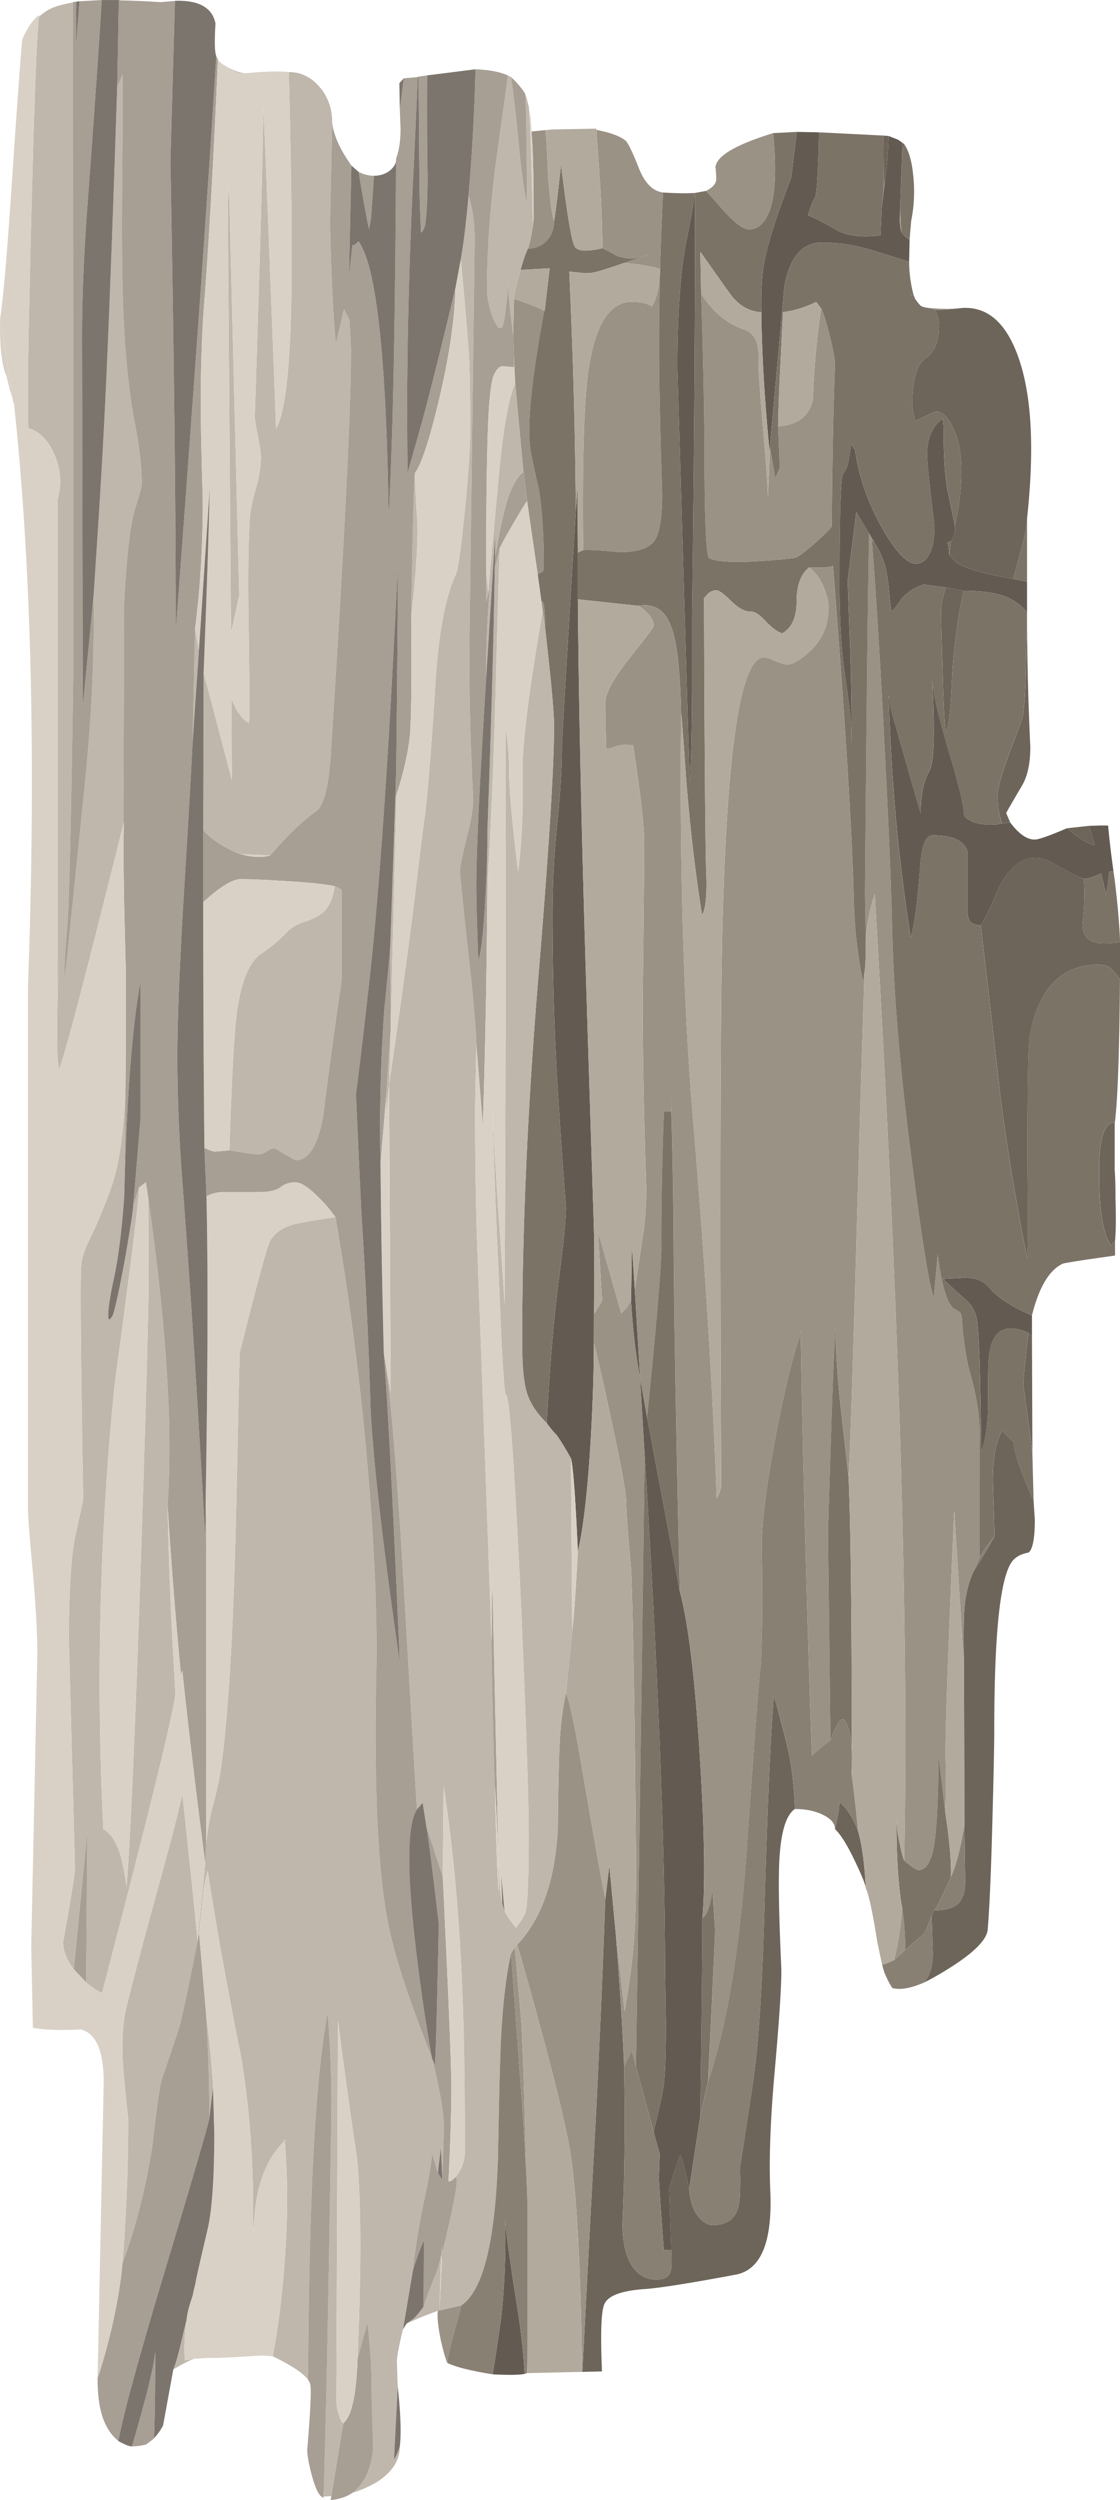 <svg xmlns="http://www.w3.org/2000/svg" viewBox="0 0 136.76 305.15"><g fill-rule="evenodd"><path d="M110.161 17.4l.249.195-.249 1.152V17.4zm-2.251 5.449l-.049-6.304.65.054c-.063 1.865-.201 3.516-.401 4.946l-.2 1.304zm3.853 13.647l-.05-.049-.55-.448.4.048.2.45zm4.35 29.551c.332-.332.498-.932.498-1.802 1.07-5.165 1.05-9.033-.048-11.596-.664-1.602-1.402-2.403-2.203-2.403-.195 0-1.064.386-2.597 1.153-.234-.835-.352-1.519-.352-2.052 0-3.03.552-4.916 1.65-5.648 1.065-.767 1.602-2.052 1.602-3.853 0-.766-.165-1.45-.503-2.051.566.069 1.65 0 3.253-.2 3.1-.229 5.4 1.734 6.898 5.904 1.665 4.598 2.032 11.201 1.099 19.8v.151c-.034.664-.215 1.645-.546 2.949-.738 2.763-1.119 4.185-1.153 4.248-3.335-.567-5.601-1.2-6.797-1.9-.6-.6-.938-.932-1.001-1l.2-1.7zm7.25 34.35l-1 .098c-.365-.966-.552-2.065-.552-3.295 0-.968.518-2.838 1.553-5.601 1.031-2.637 1.549-4.053 1.549-4.253.165-1.167.282-3.047.35-5.65.064-3.1.118-4.785.152-5.049.029 4.835.166 9.683.395 14.552 0 1.997-.346 3.583-1.049 4.751-1.196 2.031-1.831 3.13-1.9 3.295l.503 1.152zm9.6.402l.7 2.25-.103.098c-.865-.268-1.782-.816-2.75-1.65l-.498-.347-.048-.054 2.7-.297zm3.8 14.198v4.503c-.635-.768-1.035-1.221-1.202-1.353-.331-.268-.8-.4-1.396-.4-4.634 0-7.451 2.968-8.452 8.9-.165 1.065-.25 5.948-.25 14.65 0 .332.016 2.167.05 5.502.035 3.365 0 5.616-.098 6.748-1.401-7.065-2.5-13.765-3.301-20.097-.903-7.969-1.684-14.8-2.353-20.504.503-.766 1.304-2.431 2.402-5 1.197-2.167 2.647-3.246 4.35-3.246.7 0 1.563.312 2.598.947 1.368.8 2.437 1.333 3.204 1.602.165 1.498.116 3.383-.152 5.648.035 1.5.918 2.252 2.652 2.252.664 0 1.313-.054 1.948-.152zm-.65 22.003v5.795c.068.904.098 2.085.098 3.55.068 2.169.054 3.853-.049 5.054l-.547.601c-.6-1.001-1.001-2.451-1.201-4.351-.131-1.104-.2-2.7-.2-4.8 0-2.67.284-4.399.85-5.2.297-.435.649-.649 1.05-.649zm-10.503 25.697l.401.4.054 14.152-1.104-8.204c0-.497.083-1.499.249-2.997.136-1.5.269-2.618.4-3.35zm-4.201 24.85c.034-.065-.015-1.935-.146-5.6-.138-3.366.228-5.797 1.098-7.3.132.102.415.4.849.898.269.268.45.4.553.4.028 1.133.766 3.369 2.197 6.704l.249.499v.048l.151 2.299c0 2.238-.249 3.57-.752 4-.733.136-1.3.385-1.7.751-1.664 1.334-2.5 8.268-2.5 20.802 0 1.665-.063 5.015-.2 10.048-.165 6.768-.365 11.568-.6 14.399-.098 1.27-1.7 2.866-4.8 4.8a35.486 35.486 0 01-2.895 1.651c.028-.063.063-.132.097-.201.601-.8.899-1.932.899-3.397l-.146-4.503.297-.649c1.401-.03 2.383-.312 2.949-.85.566-.566.85-1.465.85-2.7l-.098-6.851-.048-19.399c-.07-3.432-.054-5.781.048-7.051.132-1.665.498-3.164 1.099-4.501 1.299-2.066 2.153-3.496 2.549-4.298zm-24.351 33.252c-1.264.863-1.914 3.583-1.948 8.148-.035 2.564.069 6.383.302 11.45 0 2.267-.287 6.55-.855 12.853-.497 5.664-.663 10.4-.497 14.199.269 6.265-1.168 9.662-4.301 10.2-5.699 1.065-9.4 1.646-11.099 1.748-2.769.2-4.385.8-4.849 1.802-.401.83-.504 3.583-.302 8.247l-2.398.054c.767-14.771 1.313-25.118 1.65-31.05.498-10.035.884-18.901 1.148-26.603l.497-4.15.802 8.502c.502 6.465.835 11.796 1 16.001.132 7.129.068 13.53-.2 19.199 0 2.231.386 3.945 1.152 5.146.733 1.134 1.749 1.7 3.048 1.7.868 0 1.416-.299 1.65-.899.102-.269.15-.781.15-1.547l-.053-1.202-.249-7.45c.035-.2.235-.85.602-1.95.366-1.132.62-1.85.75-2.148l.3.698.8 3.4c.102 1.532.502 2.7 1.2 3.5.533.634 1.1.947 1.7.947 1.665 0 2.7-.733 3.1-2.197.2-.732.27-2.348.2-4.848 1.1-7.067 1.686-10.938 1.75-11.603.566-4.165.986-10.966 1.25-20.4.336-11.601.702-20 1.102-25.2-.034-.297.015-.317.148-.049.033.167.082.352.15.547.898 3.403 1.382 5.288 1.45 5.655.47 2.098.752 4.531.85 7.3zm4.902 2.451c.166-.635.318-1.388.45-2.251l.103-1.05.697.698a10.481 10.481 0 011.549 2.803c.234.732.449 1.831.649 3.295.166 1.436.268 2.671.302 3.701-.034-.434-.469-1.517-1.299-3.246-.932-1.968-1.752-3.286-2.451-3.95zM117.659 72.1a68.211 68.211 0 00-1.45 11.401c-.133 3.164-.366 5.166-.699 6.001l-.151-1.352c-.098-1.3-.2-3.785-.298-7.451-.102-3.068-.151-5.049-.151-5.948 0-.904.2-1.919.6-3.052l2.149.401z" fill="#6d655a"/><path d="M93.96 55c-.6-6.168-.932-11.801-.996-16.9-.034-2.031.03-3.735.2-5.103.299-2.362 1.446-6.132 3.447-11.298l.699-5.6 2.7.053c-.097 4.498-.249 7.114-.45 7.847-.297.468-.6 1.236-.897 2.3.766.268 1.913.85 3.447 1.752.938.533 2.134.796 3.603.796.665 0 1.265-.048 1.802-.146l.146-3.301.449-3.853c.2-1.43.338-3.08.401-4.946l1.152.45.498.351v1.348a820.578 820.578 0 00-.248 6.45l-.054 1.749c0 .302.067.766.2 1.401.302.4.635.697 1.001.897v.402l-.049 2.3c-2.002-.63-3.55-1.114-4.648-1.452-2.003-.595-4.004-.897-6.002-.897-2.431 0-3.965 1.816-4.6 5.449A9169.68 9169.68 0 0194.01 54.55v.898L93.96 55zm29.751 15.65l1.699.351v3.701a7.032 7.032 0 00-1.596-1.352c-1.236-.835-3.286-1.25-6.153-1.25l-2.148-.401-2.7-.352c-1.066.303-1.983.884-2.75 1.753-.6.899-1 1.416-1.2 1.549l-.2-1.299c-.133-1.803-.318-3.184-.553-4.151a8.97 8.97 0 00-1.196-2.7l-.8-1.402-1.554-2.597-1.049 8.35c0 .331.103 3.081.303 8.251.166 5.499.215 9.38.146 11.651v-1.85c-.029-.933-.313-3.267-.85-7.002-.4-2.999-.6-6.583-.6-10.748 0-7.968.136-12.387.4-13.252.2-.269.351-.518.45-.751.2-.43.385-1.417.551-2.95l.498.703c.435 3.198 1.519 6.348 3.252 9.448 1.665 2.969 3.067 4.449 4.199 4.449.566 0 1.035-.264 1.401-.802.567-.766.85-2.016.85-3.75-.435-3.666-.717-6.25-.85-7.748-.233-2.534.382-4.332 1.852-5.4l.097.903c0 3.53.166 6.148.498 7.847.2.966.503 2.436.903 4.398 0 .87-.166 1.47-.502 1.803l-.45.2c.102.069.186.566.25 1.499l1 1.001c1.201.699 3.467 1.332 6.802 1.9zm6.553 30.449l.049.053.497.347c.968.835 1.885 1.382 2.755 1.651l.098-.099-.7-2.25 1.5-.049c.665 0 .952.014.85.05.136 1.532.35 3.383.65 5.545l-.548.054a25.14 25.14 0 01-.351 2.798l-.601-2.598c-1 .464-1.72.684-2.148.65-.772-.269-1.836-.801-3.204-1.601-1.03-.635-1.898-.948-2.597-.948-1.699 0-3.15 1.08-4.351 3.247-1.103 2.568-1.9 4.233-2.402 5-.532-.068-.883-.152-1.05-.249-.366-.234-.547-.669-.547-1.299v-7.3c-.336-1.435-1.753-2.152-4.253-2.152-.863 0-1.382 1.25-1.547 3.75-.304 4.067-.684 6.982-1.153 8.75a206.657 206.657 0 01-1.25-9.152c-.732-6.166-1.216-12.997-1.45-20.497l.303 1.899c1.367 4.8 2.564 8.985 3.599 12.548 0-2.162.35-3.866 1.05-5.097.6-1.035.717-4.785.35-11.25.132 1.767.836 4.766 2.1 9 1.2 4.032 1.802 6.552 1.802 7.549 0 .17.215.385.649.648.635.372 1.465.553 2.5.553.665 0 1.167-.05 1.5-.153l1-.097c1.231 1.631 2.383 2.3 3.447 2.002.669-.17 1.816-.6 3.453-1.303zM126.01 163.1l-.401-.4c-3.032-1.368-4.662-.234-4.897 3.399-.063 1.068-.083 2.9-.05 5.502-.067 2.364-.35 4.234-.848 5.601-.102-9.502-.284-14.917-.552-16.25a4.12 4.12 0 00-1.153-2.153 76.634 76.634 0 01-2.949-2.7l2.652-.147c1.298 0 2.265.38 2.9 1.148 1.03 1.235 2.798 2.387 5.298 3.451v2.549zM60.16 289.8c.435-2.7.766-4.918 1.001-6.65.367-3.101.552-6.514.552-10.25l-.054-2.099.151 1.499c.303 2.5.753 5.615 1.353 9.35a78.54 78.54 0 01.898 8.101c-.635.131-1.933.151-3.901.049zM84.863 23.55c.033 13.965-.084 31.201-.353 51.699v8.798c-.034 5.738-.131 9.537-.297 11.402l-1.504-50.547c0-6.703.386-11.953 1.152-15.752.664-3.169.967-5.034.899-5.6h.103zm.897 210.6c0 3.565-.082 11.602-.249 24.102l-1.352 8.897-.8-3.399-.299-.699c-.131.299-.38 1.016-.751 2.149-.366 1.099-.566 1.749-.601 1.949l.253 7.451-.902.049c-.396-5.299-.601-8.282-.601-8.95l.102-2.799-.751-2.7c.702-2.866 1.117-4.785 1.25-5.751.17-1.398.254-3.917.254-7.549l-.103-6.403c-.035-15.428-.85-36.215-2.451-62.347l-.049-.65-.552-9.301c-.532-2.833-.898-5.983-1.1-9.449l.103-6.748.353 5.4.649 10.797.85 4.798 3.998 21.25c1.03 3.834 1.852 10.587 2.452 20.255.566 9.2.663 15.747.297 19.648zm-15.2-44.75c-.297-6.7-.581-10.499-.849-11.403-.698-1.263-1.285-2.216-1.748-2.846a13.158 13.158 0 01-1.202-1.45c.367-7.065.884-13.101 1.548-18.101.537-4.101.801-6.865.801-8.3a757.42 757.42 0 01-.801-11.153 353.332 353.332 0 01-.849-24.247c0-3.97.2-7.804.6-11.5.366-3.701.553-6.801.553-9.301 0-.669.566-10.269 1.698-28.799l.2-2.851.049 8.002v5.699c.103 12.631.45 28.666 1.05 48.1.303 9.667.586 18.619.85 26.85l.103 3.496-.05 12.305c0 3.53-.137 7.564-.4 12.1-.37 6.065-.884 10.534-1.553 13.4z" fill="#635b52"/><path d="M111.065 29.25l.098-1.147-.098 1.548v-.401zm3.095 8.55a7.978 7.978 0 00-1.099-.249c.333.034.781.069 1.353.103.962.063 1.964.048 2.999-.054-1.603.2-2.682.269-3.253.2zm21.954 99.551v-.346l.048-.152-.048.498zm-65.048 152.15c-.166-12.803-.635-21.67-1.402-26.602-.669-4.233-2.832-12.749-6.499-25.551 2.999-3.164 4.649-7.936 4.951-14.302.035-3.599.084-6.314.146-8.145.07-3.306.353-6.055.85-8.252.47 1.133 1.12 4.2 1.954 9.2 1.366 7.968 2.314 13.3 2.851 16a1775.69 1775.69 0 01-1.152 26.602 8570.08 8570.08 0 00-1.65 31.05h-.049zm-6.705.147l.054-2.8v2.8h-.054zm-10.897-7.598c.131-.035 1.083-.25 2.851-.65-.035.235-.269 1.133-.704 2.7-.464 1.603-.795 3.033-.996 4.303-.2-.435-.469-1.368-.8-2.804-.333-1.665-.45-2.851-.351-3.549zM67.662 27c0 .933-.297 1.733-.898 2.398a3.137 3.137 0 01-2.3.95c.268-.765.463-1.698.601-2.802.034-.297.064-.615.097-.947 0-4.536-.063-7.783-.2-9.751l-.048-.8 2.451-.25-.801.098c.097 0 .215 1.87.351 5.6.299 3.37.547 5.2.747 5.504zm13.302-3.501a361.742 361.742 0 00-.45 23.149c.063 3.965.186 8.398.351 13.3.035 3.1-.283 5.118-.951 6.05-.665.933-2.1 1.402-4.303 1.402-2.129-.235-3.599-.317-4.399-.254-.132-10.698.083-18.047.65-22.051.834-5.497 2.588-8.247 5.253-8.247 1.065 0 1.9.18 2.5.552.63-1.137.947-2.651.947-4.551-.4-.17-1.05-.318-1.947-.449a18.768 18.768 0 00-2.403-.302l3.252-1.1-.849.25c-1.07.4-2.149.4-3.253 0-.966-.533-1.567-.85-1.796-.953a170.65 170.65 0 00-.304-8.149 771.522 771.522 0 00-.448-6.298c1.698.33 2.886.766 3.55 1.298.302.234.868 1.402 1.698 3.502.704 1.732 1.67 2.685 2.902 2.85zm13.451-7.251c.464 4.833.23 8.198-.703 10.097-.566 1.104-1.313 1.65-2.25 1.65-.63 0-1.548-.629-2.75-1.899a300.832 300.832 0 00-2.5-2.797c.8-.401 1.22-.87 1.25-1.401 0-.333-.03-.832-.097-1.5.131-1.367 2.48-2.75 7.05-4.15zm13.696 5.297l-.449 3.853.254-2.55.195-1.303zm-7.846 16.104c.264.464.615 1.567 1.05 3.301.434 1.729.649 2.929.649 3.599-.2 4.897-.337 11.465-.4 19.696-.167.304-.85.988-2.052 2.051-1.263 1.104-2.08 1.699-2.45 1.802-1.83.235-3.98.4-6.45.498-2.066 0-3.398-.146-4-.448-.4-.202-.6-4.767-.6-13.702-.03-5.263-.166-11.465-.4-18.598 1.435 2.23 3.168 3.68 5.2 4.35 1.27.4 1.87 1.567 1.802 3.5-.035 1.066.151 3.897.551 8.502.401 4.731.601 7.564.601 8.496.166-3.432.229-5.332.2-5.698l.049.448v-.897l.649 3.75a8.72 8.72 0 00.547-1.25l-.195-5c2.465-.201 3.881-1.319 4.248-3.35a97.89 97.89 0 011.001-11.05zm9.649-12.451l.151 3.15c-.138-.635-.2-1.1-.2-1.402l.049-1.748zm9.701 164.9l-.751 1.752c-.602 1.334-.968 2.833-1.099 4.497-.103 1.27-.117 3.62-.054 7.057l-1.196-19.054c-.766 17.398-1.119 27.569-1.05 30.499.064 2.334.049 4.419-.054 6.25l-.8-6.798c-.03 5.465-.23 9.215-.596 11.25-.366 1.798-.986 2.701-1.851 2.701-.268 0-.854-.386-1.753-1.152.567-28.335-.635-67.666-3.598-117.999-.67 2.066-1.035 4.014-1.104 5.85l-.098-5.85c.2-23.369.367-38.032.499-44.004l.8 1.402-.449-.698c.567 7.534 1.099 16.264 1.602 26.201.463 9.033.766 16.264.898 21.7.167 7.665.953 16.948 2.349 27.845 1.201 9.44 2.104 15.054 2.7 16.857l.503-5.304c.463 3.765 1.113 5.967 1.948 6.602.2.132.449.283.753.45.2.234.297.752.297 1.547 0 .337.083 1.118.249 2.353.2 1.397.42 2.515.65 3.35.771 2.734 1.166 5.05 1.201 6.948.004 1.7.004 6.949.004 15.747zm-14.053-71.446c-.2 5.596-.546 17.266-1.05 35-.433 15.098-.732 23.966-.897 26.597-.504-4.331-.85-7.451-1.05-9.35-.332-3.268-.517-6.196-.552-8.799-.234 3.799-.532 12.168-.898 25.102l.298 25.2c-.933.698-1.68 1.333-2.247 1.895-.2-4.766-.453-12.48-.752-23.145-.303-11.27-.518-20.835-.649-28.7l-.151.8c-.899 2.637-1.865 6.674-2.896 12.15-1.103 5.767-1.67 10.2-1.704 13.3.137 5.436.102 10.23-.098 14.4-.166.967-.752 8.584-1.752 22.852-.83 11.934-2.398 21.299-4.698 28.095.567-11.699.85-17.88.85-18.55l-.298-4.696c-.303 1.933-.718 3.046-1.25 3.348.36-3.901.263-10.449-.303-19.647-.6-9.669-1.416-16.416-2.451-20.25-.435-18.569-.684-32.5-.748-41.801a646.285 646.285 0 00-.351-18.653v1.851h-.849c-.235 6.968-.332 12.636-.303 17.001-.098 3.135-.684 9.918-1.748 20.352l-.85-4.799-.649-10.801c.664-4.468 1.03-6.885 1.099-7.252.2-1.698.303-3.417.303-5.15-.27-7.598-.42-14.98-.45-22.15.132-11.332.196-18.002.196-20 0-2.03-.45-5.98-1.348-11.85-.068-.068-.435-.097-1.103-.097-.3 0-.733.097-1.3.297-.434.167-.732.2-.898.098-.069-2.998-.102-4.829-.102-5.498 0-1.167.986-2.983 2.948-5.45 1.968-2.5 2.955-3.798 2.955-3.9 0-.865-.621-1.7-1.851-2.5 1.998-.367 3.364.585 4.096 2.85.635 1.832 1.002 5.27 1.104 10.3l-.049 6.2c0 16.733.484 30.967 1.45 42.7 1.432 16.832 2.418 32.465 2.95 46.9l.347-.698.2-.753c-.132-24.867-.132-44.731 0-59.6.302-27.734 2.036-41.601 5.2-41.601.337 0 .816.151 1.45.455.635.262 1.118.395 1.45.395.636 0 1.5-.499 2.603-1.499 1.597-1.396 2.398-3.219 2.398-5.45 0-.6-.133-1.264-.401-1.996-.4-1.201-1.05-2.169-1.948-2.901.669.03 1.333.03 2.001 0 .533-.068.83-.137.899-.2 1.499 19.033 2.349 32.783 2.549 41.25a56.62 56.62 0 001.099 9.497l.2-1.147zM62.663 40.9l.103-4.4c.23.035.864.249 1.899.65.899.336 1.5.6 1.797.8-1.596 8.536-2.148 14.254-1.645 17.149.165.937.498 2.485.995 4.653.402 2.432.602 5.547.602 9.35 0 .402-.064.65-.2.748-.23.069-.415.166-.548.302l-1.304-8.998-.448-3.555L62.91 46.8l-.048-1-.098-2.3-.102-2.602zM66.267 74.6l-.151-1.147c.297-.235.449.815.449 3.148l-.298-2.001zm11.899 93.599l.547 9.301c-.132 11.9-.483 36.816-1.05 74.751l-.498-1.953-.952 1.905c-.166-4.205-.498-9.537-1-16.002l1.054 9.297c.561-3.198.948-6.08 1.148-8.648.165-2.231.248-5.282.248-9.15-.132-16.767-.317-28.364-.55-34.8 0-.634-.1-2.065-.3-4.301-.2-2.164-.317-3.932-.35-5.298 0-1.001-.567-4.151-1.7-9.454-.967-4.565-1.718-7.88-2.25-9.946l.053-12.3c.029 2.031.029 4.951 0 8.75l.948-1.552-.5-8.497 2.848 10a5.825 5.825 0 001.2-1.552c.201 3.466.568 6.616 1.104 9.449zm30.996 71.047c.469-1.732.801-3.861 1.001-6.396.234 1.431.367 3.15.4 5.146l-1.4 1.25zm-44.946 25.255c-.136-2.871-.366-6.485-.703-10.85-.698-9.57-1.064-14.653-1.098-15.253l.448-.7.802 9.25c.233 4.798.415 10.648.551 17.553z" fill="#9b9286"/><path d="M107.91 22.85l-.249 2.549-.146 3.301c-.537.097-1.137.146-1.802.146-1.47 0-2.665-.264-3.603-.796-1.534-.903-2.681-1.484-3.447-1.753.297-1.063.6-1.83.897-2.3.201-.732.352-3.348.45-7.846l7.851.395.049 6.304zm2.251-4.101l.249-1.153c.566.801.938 2.085 1.104 3.853a18.02 18.02 0 01-.249 5.498l-.103 1.152-.102 1.147a3.11 3.11 0 01-.996-.897l-.152-3.15c0-.167.083-2.319.25-6.45zm-39.6 48.701l.65-.303c.8-.063 2.27.02 4.399.254 2.203 0 3.634-.469 4.303-1.401.663-.933.98-2.95.947-6.05a754.675 754.675 0 01-.347-13.301c-.103-7.465.048-15.185.45-23.149 1.732.097 2.997.117 3.798.049.068.566-.235 2.436-.898 5.6-.767 3.798-1.153 9.048-1.153 15.752l1.504 50.546c.166-1.865.264-5.663.297-11.4v-8.8c.269-20.497.387-37.733.353-51.698l1.347-.249c.367.4 1.202 1.332 2.5 2.797 1.202 1.27 2.119 1.9 2.749 1.9.938 0 1.685-.547 2.251-1.65.938-1.9 1.167-5.265.703-10.098l2.901-.152-.704 5.6c-1.997 5.167-3.148 8.937-3.447 11.3-.166 1.367-.234 3.07-.2 5.102-1.533-.068-2.836-.849-3.901-2.348-2.334-3.301-3.516-4.971-3.55-5l.102 5.098c.23 7.133.366 13.335.4 18.598 0 8.935.196 13.5.596 13.702.605.302 1.934.448 4.004.448 2.466-.097 4.615-.263 6.45-.498.366-.103 1.183-.698 2.446-1.802 1.202-1.063 1.885-1.747 2.052-2.05.068-8.232.2-14.8.4-19.697 0-.67-.215-1.87-.65-3.599-.434-1.734-.78-2.837-1.05-3.301l-.6-.801a12.949 12.949 0 01-4.048 1.25c-.4 7.432-.6 12.081-.6 13.951l.2 5a9.308 9.308 0 01-.552 1.25l-.65-3.75c.567-6.236 1.148-12.735 1.748-19.503.635-3.632 2.169-5.448 4.6-5.448 2.003 0 4.004.302 6.002.897 1.103.338 2.65.821 4.652 1.451 0 1.333.181 2.7.548 4.102l-.4-.049.55.449.05.048c.366.533.635.835.8.904.065.029.235.083.498.146.269.034.635.118 1.104.25.333.6.498 1.284.498 2.05 0 1.802-.532 3.087-1.602 3.853-1.098.732-1.645 2.617-1.645 5.649 0 .532.113 1.216.347 2.051 1.533-.766 2.402-1.153 2.602-1.153.801 0 1.534.802 2.198 2.403 1.103 2.564 1.118 6.431.053 11.596-.4-1.962-.703-3.432-.898-4.399-.337-1.698-.503-4.316-.503-7.846l-.102-.904c-1.465 1.07-2.08 2.867-1.847 5.4.133 1.5.415 4.083.85 7.75 0 1.733-.283 2.983-.85 3.75-.366.537-.835.8-1.401.8-1.132 0-2.534-1.48-4.199-4.448-1.733-3.1-2.817-6.25-3.252-9.448l-.498-.704c-.166 1.534-.351 2.52-.552 2.95a3.639 3.639 0 01-.449.752c-.269.865-.4 5.283-.4 13.252 0 4.165.2 7.749.6 10.748.533 3.735.816 6.068.85 7.001v1.851c.069-2.271.02-6.152-.146-11.651-.2-5.17-.304-7.92-.304-8.251l1.05-8.35 1.554 2.597c-.138 5.971-.304 20.635-.504 44.004l.103 5.85c0 1.865-.05 3.1-.152 3.701l-.2 1.148a56.105 56.105 0 01-1.098-9.503c-.2-8.461-1.05-22.211-2.55-41.25-.068.069-.365.138-.903.2a18.99 18.99 0 01-1.996 0c-1.035.801-1.554 2.203-1.554 4.205 0 1.899-.58 3.179-1.747 3.848-.533-.133-1.217-.635-2.052-1.499-.731-.801-1.332-1.183-1.801-1.153-.664.034-1.445-.38-2.349-1.25-.898-.898-1.518-1.347-1.85-1.347-.401 0-.767.165-1.098.497l-.402.45c.069 20.703.167 32.217.304 34.55 0 2.27-.186 3.633-.552 4.102-.835-5.269-1.484-10.849-1.948-16.748-.337-4.902-.537-7.5-.601-7.802-.103-5.035-.469-8.468-1.104-10.299-.732-2.27-2.099-3.218-4.096-2.851l-7.403-.8V67.45h-.005zM125.41 71l-1.699-.351c.034-.064.415-1.485 1.153-4.249.331-1.304.512-2.285.546-2.949V71zm-4.001 116.549a21.952 21.952 0 00-1.802 2.548V174.35c-.03-1.899-.43-4.219-1.197-6.947-.234-.835-.449-1.954-.649-3.355-.166-1.23-.249-2.017-.249-2.35 0-.8-.102-1.312-.302-1.547a12.378 12.378 0 01-.752-.449c-.83-.634-1.48-2.837-1.95-6.602l-.497 5.299c-.601-1.803-1.499-7.418-2.7-16.851-1.401-10.898-2.187-20.18-2.354-27.852-.132-5.435-.43-12.666-.898-21.698-.498-9.933-1.03-18.668-1.602-26.202l.454.703a8.97 8.97 0 011.196 2.7c.235.967.42 2.349.553 4.151l.2 1.299c.2-.133.6-.65 1.201-1.553.766-.865 1.68-1.446 2.749-1.748l2.7.35c-.4 1.135-.6 2.15-.6 3.048 0 .904.049 2.885.146 5.953.103 3.666.2 6.147.303 7.451l.151 1.348c.332-.83.561-2.833.699-6.002a68.086 68.086 0 011.45-11.396c2.866 0 4.916.415 6.147 1.25.635.4 1.166.849 1.601 1.348v1.952c-.033.264-.082 1.949-.15 5.049-.065 2.599-.182 4.482-.347 5.65 0 .2-.518 1.616-1.553 4.247-1.036 2.769-1.548 4.634-1.548 5.602 0 1.235.181 2.333.547 3.3-.332.098-.83.152-1.499.152-1.036 0-1.866-.186-2.5-.552-.435-.27-.65-.484-.65-.65 0-1-.6-3.515-1.8-7.548-1.266-4.234-1.965-7.237-2.1-9 .365 6.465.248 10.215-.352 11.25-.699 1.231-1.05 2.93-1.05 5.098-1.03-3.57-2.231-7.75-3.599-12.55l-.297-1.898c.229 7.5.712 14.331 1.445 20.498.366 3.198.786 6.25 1.25 9.15.469-1.767.854-4.682 1.152-8.75.167-2.5.684-3.75 1.548-3.75 2.5 0 3.916.718 4.252 2.148v7.3c0 .635.181 1.07.548 1.304.166.098.517.181 1.055.249.664 5.699 1.445 12.535 2.349 20.499.8 6.332 1.898 13.032 3.3 20.102.097-1.132.132-3.384.097-6.752-.029-3.332-.049-5.167-.049-5.5 0-8.7.084-13.583.249-14.648 1.001-5.937 3.819-8.901 8.452-8.901.602 0 1.065.132 1.397.401.171.131.566.58 1.201 1.348-.064 8.768-.269 14.55-.6 17.348l-.049.152c-.401 0-.752.218-1.05.648-.566.802-.85 2.535-.85 5.2 0 2.1.064 3.702.2 4.8.201 1.9.601 3.35 1.196 4.352l.553-.602v1.852c-4.034.566-6.168.902-6.396 1-1.637.767-2.887 2.866-3.75 6.3-2.5-1.065-4.268-2.218-5.304-3.448-.634-.767-1.601-1.152-2.9-1.152l-2.646.15a76.975 76.975 0 002.948 2.7 4.098 4.098 0 011.148 2.15c.269 1.332.45 6.752.552 16.25.498-1.368.782-3.233.85-5.602-.035-2.597-.015-4.433.048-5.497.235-3.633 1.866-4.77 4.902-3.399-.136.733-.268 1.846-.4 3.35-.166 1.499-.248 2.5-.248 2.998l1.098 8.198.152 5.904-.254-.504c-1.431-3.33-2.164-5.566-2.198-6.698-.102 0-.283-.133-.552-.4-.434-.5-.718-.802-.849-.9-.865 1.5-1.236 3.936-1.099 7.3.132 3.667.18 5.532.147 5.6h.005zM136.76 115a12.81 12.81 0 01-1.948.151c-1.733 0-2.617-.751-2.652-2.251.269-2.265.318-4.15.152-5.649.43.034 1.148-.186 2.148-.65l.601 2.598c.166-.898.283-1.83.351-2.798l.548-.054c.136.836.302 2.237.503 4.204.195 2.198.297 3.683.297 4.449zm-22.997 118.847c-.504 1.304-.802 2.022-.904 2.154a77.595 77.595 0 00-2.3 1.996c-.034-1.996-.167-3.715-.4-5.146-.464-2.602-.699-6.235-.699-10.897l.049.946c.035.435.151 1.134.352 2.1.2 1.035.385 1.734.551 2.1.9.766 1.485 1.152 1.748 1.152.87 0 1.485-.903 1.851-2.7.366-2.036.566-5.786.6-11.25l.801 6.797c.533 3.568.767 6.235.7 8.002-1.135 2.5-1.817 3.868-2.052 4.103l-.298.643zm2.147-166.1c-.068-.932-.151-1.43-.249-1.498l.45-.2-.201 1.698zm-32.9 126.5l-3.999-21.25c1.064-10.428 1.65-17.216 1.748-20.346-.034-4.37.068-10.034.303-17.001h.85v-1.851a665.34 665.34 0 01.347 18.652c.067 9.296.316 23.233.751 41.796zm2.5 64.005c.166-12.5.249-20.537.249-24.102.532-.303.952-1.415 1.25-3.349l.303 4.696c0 .67-.283 6.852-.855 18.55l-.947 4.205zm18.101-78.003c.264 5.767.4 16.967.4 33.598a27.462 27.462 0 00-.151-1.747c-.2-1.134-.464-1.865-.801-2.198-.367-.337-.913.498-1.65 2.5l-.298-25.2c.366-12.935.664-21.298.898-25.102.035 2.602.22 5.531.552 8.804.2 1.893.546 5.013 1.05 9.345zM67.66 26.999c.102-.402.386-2.702.85-6.905.732 6.137 1.303 9.487 1.698 10.053.4.533 1.52.582 3.355.147.23.102.83.42 1.797.952 1.103.4 2.182.4 3.252 0l.849-.249-3.251 1.1c-1.734.6-2.882.965-3.448 1.098-.366.102-.801.151-1.304.151l-1.948-.2c.468 10.131.732 19.848.801 29.15-1.133 18.535-1.699 28.135-1.699 28.799 0 2.5-.186 5.6-.552 9.301-.4 3.701-.6 7.535-.6 11.5 0 7.934.282 16.015.848 24.253.27 4.131.538 7.846.802 11.147 0 1.435-.264 4.199-.802 8.3-.663 5-1.18 11.036-1.547 18.101-1.235-1.2-2.05-2.466-2.451-3.798-.367-1.235-.547-3.267-.547-6.104 0-13.73.65-28.466 1.948-44.199 1.299-15.699 1.949-26.05 1.949-31.05 0-1.534-.367-5.517-1.099-11.949 0-2.333-.151-3.383-.449-3.148l-.45-3.302c.133-.136.318-.233.548-.302.136-.098.2-.346.2-.748 0-3.803-.2-6.918-.602-9.35-.497-2.168-.83-3.716-.995-4.653-.503-2.895.05-8.613 1.645-17.149h.054l.6-5.2-3.549.2c.332-1.201.63-2.065.898-2.598.899 0 1.665-.317 2.3-.95.601-.666.899-1.466.899-2.398zm12.153 233.2l-2.153-7.949c.566-37.935.917-62.851 1.05-74.751l.053.65c1.597 26.132 2.417 46.918 2.447 62.347l.102 6.403c0 3.632-.084 6.147-.249 7.548-.137.967-.552 2.885-1.25 5.752zm24.2-43.453c-.103.601-.103.269 0-.995v.995z" fill="#7c7367"/><path d="M104.014 213.847c0-16.63-.136-27.83-.4-33.598.165-2.632.463-11.499.897-26.597.504-17.735.85-29.405 1.05-35 .103-.6.151-1.836.151-3.7.064-1.837.435-3.785 1.1-5.85 2.968 50.332 4.17 89.663 3.603 117.998-.171-.366-.351-1.065-.551-2.1-.202-.966-.318-1.665-.353-2.1l-.049-.951c0 4.667.235 8.3.7 10.897-.2 2.535-.533 4.669-1.002 6.401-.532.27-.996.45-1.396.553h-.054l-.596-2.803c-.536-3.467-1-5.65-1.401-6.548a45.696 45.696 0 00-.298-3.702c-.2-1.463-.42-2.562-.65-3.3-.2-2.23-.454-4.462-.751-6.7v-1.498a11.38 11.38 0 000-1.401zm-40.85 23.502c3.667 12.802 5.83 21.318 6.498 25.551.768 4.933 1.232 13.799 1.398 26.602l-6.651.152V270.2c0-1.299-.063-3.197-.2-5.697-.132-6.905-.313-12.755-.547-17.554l-.8-9.249.302-.351zm10.401-207.05c-1.836.435-2.955.386-3.355-.147-.395-.566-.966-3.916-1.699-10.053-.464 4.203-.747 6.503-.85 6.905-.2-.304-.449-2.134-.747-5.504-.137-3.73-.254-5.6-.352-5.6l.802-.098 5.448-.102v.151c.2 2.7.352 4.8.45 6.299.166 2.734.268 5.449.303 8.149zM92.964 38.1c.064 5.099.396 10.733.996 16.9.034.366-.029 2.266-.195 5.699 0-.933-.2-3.765-.601-8.496-.4-4.605-.586-7.437-.551-8.502.068-1.933-.533-3.1-1.803-3.5-2.031-.67-3.764-2.12-5.2-4.35l-.097-5.098c.03.028 1.216 1.698 3.55 5 1.065 1.498 2.368 2.28 3.9 2.347zm2.051 13.951c0-1.87.195-6.518.595-13.95 1.436-.2 2.789-.616 4.053-1.25l.6.8a99.063 99.063 0 00-1 11.05c-.367 2.032-1.783 3.15-4.248 3.35zm22.695 151.35l.054 19.4c-.469 2.837-1.02 4.937-1.65 6.298.067-1.762-.167-4.429-.699-7.997.097-1.832.112-3.917.049-6.25-.069-2.936.283-13.102 1.05-30.5l1.201 19.05h-.005zM98.814 69.252c.899.738 1.547 1.706 1.947 2.902.269.732.402 1.401.402 2.001 0 2.231-.802 4.049-2.398 5.45-1.104 1-1.967 1.499-2.602 1.499-.333 0-.817-.133-1.45-.4-.635-.299-1.12-.45-1.452-.45-3.163 0-4.897 13.867-5.2 41.601-.131 14.869-.131 34.732 0 59.6l-.2.75-.346.697c-.537-14.428-1.519-30.067-2.955-46.898-.966-11.734-1.45-25.973-1.45-42.7l.054-6.202c.063.303.268 2.9.601 7.803.464 5.899 1.112 11.479 1.947 16.747.367-.468.553-1.83.553-4.1-.138-2.33-.235-13.848-.303-34.552l.4-.449c.332-.332.698-.497 1.1-.497.335 0 .95.448 1.85 1.347.903.869 1.684 1.284 2.353 1.25.464-.03 1.065.351 1.801 1.153.831.863 1.514 1.366 2.046 1.498 1.168-.668 1.753-1.948 1.753-3.847-.004-2.003.514-3.404 1.549-4.205zm-21.754 89.5a5.787 5.787 0 01-1.196 1.548l-2.852-10 .5 8.501-.948 1.553c.033-3.804.033-6.719 0-8.75l-.103-3.501c-.264-8.232-.547-17.183-.85-26.85-.6-19.434-.947-35.47-1.05-48.1l7.398.8c1.235.8 1.851 1.63 1.851 2.5 0 .097-.983 1.4-2.95 3.9-1.963 2.467-2.949 4.283-2.949 5.45 0 .665.034 2.5.103 5.498.166.103.463.069.898-.097.567-.2 1-.303 1.3-.303.668 0 1.034.034 1.103.103.897 5.864 1.347 9.814 1.347 11.85 0 1.997-.063 8.667-.2 20 .034 7.164.185 14.551.45 22.149a44.04 44.04 0 01-.298 5.15c-.069.367-.435 2.785-1.099 7.252l-.353-5.4-.102 6.748zm-5.849-91.6l-.65.302-.049-8.003-.2 2.851a751.435 751.435 0 00-.8-29.15l1.948.2c.503 0 .938-.048 1.304-.15.566-.133 1.714-.5 3.447-1.1.669.034 1.47.132 2.403.303.897.131 1.547.279 1.947.449 0 1.9-.317 3.413-.951 4.551-.596-.371-1.431-.553-2.5-.553-2.666 0-4.415 2.75-5.25 8.248-.566 4.004-.781 11.352-.649 22.051zm-4.751-29.2c-.297-.2-.899-.465-1.797-.8-1.035-.402-1.67-.616-1.9-.65 0-.465.265-1.65.802-3.55l3.549-.2-.6 5.2h-.054zm3.404 161.2c.2-1.568.434-4.82.697-9.75.669-2.867 1.187-7.336 1.553-13.4.264-4.536.401-8.57.401-12.1.533 2.066 1.279 5.382 2.246 9.947 1.138 5.302 1.699 8.452 1.699 9.454.034 1.366.151 3.13.351 5.297.2 2.231.303 3.668.303 4.301.23 6.432.415 18.033.547 34.8 0 3.868-.083 6.914-.248 9.15-.2 2.564-.582 5.45-1.148 8.648l-1.05-9.296-.801-8.502-.503 4.147c-.532-2.697-1.48-8.033-2.846-15.997-.835-5-1.485-8.066-1.954-9.2l.753-7.5z" fill="#b3aa9e"/><path d="M56.314 281.401c-1.768.396-2.715.615-2.852.65-.2.063-.816.298-1.85.698-1.03.435-1.686.717-1.95.85.533-.366.85-.601.948-.699.269-.269.635-.717 1.104-1.353.166-.6.698-2.016 1.596-4.247.401-1.133.621-2.169.65-3.101l.054.401v.351c1.533-6.367 2.065-9.434 1.596-9.199.767-.937 1.152-1.987 1.152-3.155 0-7.797-.082-13.778-.248-17.943-.333-9.835-1.119-18.75-2.354-26.754l-.098 11.147c-1.27-3.862-1.933-5.897-2.002-6.098l-.449-2.9-.698.801c-.034-.235-.503-8.15-1.402-23.75-.897-15.665-1.718-25.932-2.451-30.801l.65 3.701-.195-37.651c1.23-8.364 2.265-15.884 3.095-22.549.738-6.133 1.134-9.385 1.201-9.751.333-2.1.787-7.598 1.353-16.499.366-6.133 1.196-10.615 2.5-13.453.264-.566.615-3.012 1.05-7.348.464-4.497.699-7.964.699-10.4 0-4.132-.05-7.08-.152-8.848-.098-1.9-.43-5.85-.996-11.851.331-1.831.649-4.434.948-7.803.497 1.534.75 3.355.75 5.454l-.648 49.6c-.035 5.366.116 11.48.449 18.35.063 1.064-.187 2.7-.753 4.898-.566 2.3-.849 3.666-.849 4.101s.318 3.569.952 9.4c.665 5.932 1.016 9.867 1.05 11.801l-.152 7.55c0 7.031.098 13.081.298 18.15.767 20.503 1.334 36.284 1.705 47.348.062 5.468.195 11.333.395 17.602.2 8.068.371 12.315.503 12.75l-.05-4.249.1 2.447c.102 1.705.213 2.768.35 3.203l.298 1.05c.469.8.933 1.465 1.402 1.997.566-.733.947-1.363 1.147-1.894.269-.87.4-4.019.4-9.454 0-4.496-.331-14.247-.995-29.247-.772-16.334-1.367-24.503-1.802-24.503-.2 0-.498-5.117-.9-15.351-.37-7.764-.6-14.214-.702-19.351.132 3.536.367 7.701.703 12.5.464 6.67.714 10.42.747 11.25.103-16.533.152-39.932.152-70.2.268 1.636.4 3.335.4 5.102 0 2.169.366 6.25 1.098 12.251.469-3.632.65-7.602.553-11.898-.103-3.268.717-9.903 2.451-19.903l.297 2.001c.733 6.432 1.1 10.415 1.1 11.95 0 5-.65 15.35-1.95 31.05-1.298 15.732-1.947 30.468-1.947 44.198 0 2.837.18 4.869.546 6.104.401 1.332 1.216 2.597 2.451 3.799.298.435.7.917 1.202 1.45.463.635 1.05 1.582 1.748 2.85l.152 21.15-.753 7.5c-.497 2.198-.781 4.952-.85 8.253-.067 1.831-.116 4.551-.151 8.149-.297 6.368-1.948 11.134-4.951 14.298l-.298.35-.448.705c-.67 2.895-1.1 6.845-1.3 11.845-.102 2.866-.2 7.217-.303 13.052-.331 10.297-1.83 16.328-4.496 18.1zm-14.4 14.4l-1.45 8.853c-.303.029-.62.049-.953.049.269-8.668.504-19.137.699-31.402.171-9.702.254-15.352.254-16.949 0-3.002-.152-6.567-.449-10.698-1.168 6.162-1.905 16.25-2.203 30.25a944.336 944.336 0 00-.2 14.55c-.6-.8-2.03-1.753-4.302-2.852.601-3.135 1.07-6.767 1.402-10.898.234-3.169.352-5.869.352-8.105 0-2.633-.103-5.133-.303-7.5l-.147.351c-1.87 1.87-3.018 4.566-3.452 8.101a60.057 60.057 0 00-.298 3.5c.201-7.7-.268-15-1.402-21.899-1.767-8.833-3.135-16.45-4.1-22.85l-.45 1.85-.6 5.8-.2 1.002c-1.002 5.165-1.735 8.632-2.198 10.4-.17.566-.884 2.715-2.153 6.45-.23.698-.616 3.383-1.147 8.046-.835 5.337-2.052 10.117-3.653 14.351.469-5.899.703-11.747.703-17.549-.234-2.1-.42-3.936-.552-5.498-.268-2.969-.2-5.483.2-7.554.333-1.596 1.548-6.25 3.648-13.945 2.036-7.368 3.135-11.621 3.301-12.754l.103 1.001c1.132 10.533 1.713 16.217 1.747 17.052l.953-9.503.097-2.246c.166-1.704.449-3.32.85-4.854.469-1.767.786-3.232.951-4.399.9-6.298 1.52-16.518 1.852-30.65.297-13.363.448-20.082.448-20.146 2.134-8.535 3.384-13.12 3.75-13.75.567-.904 1.45-1.534 2.652-1.904.663-.2 2.432-.513 5.298-.947 1.83 10.6 3.183 21.25 4.053 31.947.732 9.034 1.05 16.72.947 23.053-.332 15.2.214 25.947 1.65 32.251.87 3.833 2.57 8.915 5.098 15.249l.102.351c.933 3.863 1.402 6.631 1.402 8.301l-.2 6.3a90.075 90.075 0 00-.2-3.8l-.352 3.047-.698-2.398c-.103 1.231-.42 3.115-.953 5.65a83.37 83.37 0 00-1.401 8.648c-.098.6-.498 2.982-1.196 7.147-.069.201-.2.773-.4 1.705-.235 1.099-.352 1.865-.352 2.3l.103 2.949-.455 8.999c.302-.567.537-1.099.704-1.602 0 1.67-.933 3.1-2.803 4.302-.899.532-1.88.967-2.95 1.298 1.401-1.03 2.231-2.812 2.5-5.346-.131-4.37-.2-7.105-.2-8.202 0-1.867-.166-4.269-.497-7.198l-1.202 4.399c.47-11.001.45-19.116-.048-24.35a765.63 765.63 0 01-2.349-17.003l-.2 46.45c0 .5.097 1.065.297 1.7s.382 1.002.552 1.1zM21.162 289.2c.27-.6.636-1.899 1.1-3.902.17-.766.336-1.45.502-2.045a22.856 22.856 0 00-.2 4.848l1.201-.2c-.435.098-1.304.532-2.603 1.299zM1.715 49.299a20.532 20.532 0 01-.254-.903c.069.2.118.351.151.449L.064 38.996v-.049L1.714 49.3zM.81 45.95a4.715 4.715 0 01-.2-.553C.41 44.7.244 43.845.113 42.85c.13.732.366 1.767.697 3.101zm59.654 21.947v-2.7L59.36 82.85c0-3.3.084-6.153.254-8.55l.201-2.554-.455 1.705v-3.653l.254 2.452c0-.035.43-4.785 1.299-14.254.532-5.698 1.2-9.429 1.997-11.196l1.001 10.796c-.732.566-1.382 1.704-1.948 3.404-.47 1.532-.967 3.832-1.5 6.898zM8.91.297l.049 80.95c-.264 18.338-.512 28.925-.747 31.8-.234 2.902-.367 5.064-.4 6.5l.297-1.953c1.104-10.664 1.885-18.315 2.354-22.949.766-7.93 1.079-15.181.947-21.749.567-8.369.987-15.082 1.25-20.151.469-8.73 1.02-22.798 1.65-42.198l.65-1.45c.034 1.265.019 5.802-.048 13.6-.064 6.767 0 12.23.2 16.4.233 4.864.683 9.034 1.347 12.5.566 2.964.855 5.45.855 7.447 0 .302-.269 1.285-.801 2.955-.601 1.928-1.05 5.781-1.353 11.547l-.097 27.05c-4.669 18.763-7.285 28.725-7.851 29.9l-.153-.995c-.097-1.402-.097-4.469 0-9.205V60.85c.504-1.734.371-3.517-.4-5.353-.766-1.762-1.831-2.846-3.197-3.246a402.94 402.94 0 01-.05-4.6c0-3.404.152-10.933.45-22.603.33-12.997.635-20.663.898-22.997A5.654 5.654 0 016.563.897c.6-.23 1.38-.43 2.348-.6zM29.864 8.95c-.333.069-.821-.049-1.451-.351a6.606 6.606 0 01-1.7-1.148 6.42 6.42 0 003.15 1.499zm-5.049 92.349l.049-19.199 3.446 13.1-.049-9.903c.402 1.035.899 1.87 1.5 2.5l.649.504c.069-1.465.054-5.366-.049-11.7-.097-6.069-.048-10.532.152-13.402.068-.933.317-2.149.752-3.648.395-1.367.595-2.632.595-3.799 0-.337-.116-1.152-.346-2.45-.269-1.3-.4-2.12-.4-2.452.664-20.499 1.015-33.15 1.049-37.95.332 7.735.85 20.884 1.548 39.449 1.235-2.168 1.87-8.668 1.899-19.498.035-5.902-.082-13.92-.346-24.052 1.465 0 2.715.601 3.75 1.801 1.03 1.201 1.547 2.652 1.547 4.351l-.248 11.95c0 1.166.048 3.218.15 6.151.167 3.932.347 6.88.548 8.85l1-4.2c.035.097.167.365.402.8.102.264.185.4.248.4.132 2.134.2 3.4.2 3.8 0 7.265-.815 23.632-2.451 49.1-.229 3.834-.766 6.183-1.596 7.047-1.803 1.27-3.736 3.12-5.801 5.552l-3.653-.152c-.497-.132-1.23-.483-2.197-1.049-1.098-.665-1.884-1.299-2.348-1.9zm37.949-64.8l-.103 4.4c-.033-.23-.117-.914-.248-2.052-.167-1.362-.27-2.362-.3-2.997V34.4c-.067.731-.184 1.816-.35 3.251-.132 1.168-.283 1.934-.45 2.3l-.4.098c-.503-.6-.884-1.48-1.152-2.647-.201-.8-.298-1.436-.298-1.905 0-5.2.415-10.815 1.25-16.845.865-6.167 1.298-9.32 1.298-9.453l.402.2c.33 2.333.668 5.302 1 8.901.268 2.7.58 4.916.947 6.65-.062-8.735-.146-13.253-.249-13.55.167.464.318 1.001.449 1.596a.554.554 0 01.054.255l.049.4-.103-.655c.201 2.5.371 7.354.504 14.551-.133 1.104-.333 2.037-.601 2.803-.27.532-.567 1.396-.898 2.597-.537 1.9-.801 3.087-.801 3.55zm0 8.301v-1.299l.097 2.3-.097-1.001zM24.31 79.047l-.8 11.705.303-14.005.449 2.554.048-.254zm3.502-54.296l.15-1.954 1.25 49.854-1 4.6-.4-52.5zM59.51 103.1v-1.601c.469-12.867.768-23.564.899-32.099l.601-2.451c-.03.6-.201 6.45-.498 17.553-.27 9.6-.6 17.348-1.002 23.247V103.1zM50.21 75.2c.171-10.533.318-16.353.454-17.451.03 1.601.132 3.632.299 6.098.067 2.638-.182 6.422-.753 11.353zm-1.797 21.802l-.703 27.7-.049-9.35.649-19.005v.953l.103-.297zm-20.4 43.4c.2-6.332.415-11.034.65-14.1.366-5.4 1.45-8.702 3.25-9.898a18.723 18.723 0 003.048-2.554c.6-.595 1.25-1.015 1.953-1.25 1.196-.366 2.066-.796 2.597-1.299.733-.698 1.183-1.747 1.353-3.148.332.13.616.282.85.448v11.104a772.888 772.888 0 00-2.251 16.499c-.635 3.599-1.753 5.4-3.35 5.4-.102 0-.952-.483-2.548-1.45-.337 0-.67.132-1.001.4-.366.23-.718.347-1.05.347-.338 0-1.499-.166-3.501-.498zm19.502-8.05l-.352 3.603v-2.251l.547-8.102-.195 6.75zm-29.405 13.9c1.504 10.6 2.354 19.814 2.554 27.65.064 4 0 7.252-.2 9.752.097 6.362.415 14.014.947 22.944 0 1.567-2.983 13.784-8.95 36.65-.566-.23-1.216-.664-1.948-1.298l.15-18.399-1.65 16.796c-.868-1.132-1.303-2.23-1.303-3.295.966-5.4 1.45-8.418 1.45-9.053l-.747-27.7c0-6.397.298-10.849.898-13.349.567-2.5.85-3.867.85-4.103-.297-17.03-.381-26.465-.248-28.3.067-.932.38-1.963.95-3.096.997-2.036 1.93-4.287 2.8-6.752.835-2.369 1.38-6.065 1.65-11.099a691.49 691.49 0 00-.05 8.999l-.102 3.55c-.297 4.136-.717 7.431-1.25 9.902-.463 2.065-.698 3.613-.698 4.649.035.498.215.449.552-.151.264-.665.766-2.965 1.499-6.9.664-3.833 1.001-5.996 1.001-6.499l.698-2.197c.035 1.167-.952 9.13-2.95 23.896a361.566 361.566 0 00-1.4 54.4c.898.502 1.6 1.567 2.1 3.202.233.83.482 2.115.75 3.848.533-7.265 1.133-21.148 1.798-41.65.6-18.301.903-29.449.903-33.448l-.054-8.95zm7.003 37.002l.048 1.996-.048-.8v-1.196zm.048 62.5c.503 4.232.787 7.245.85 9.047l-.45 3.75c0-4.067-.131-8.335-.4-12.797zm28.799 30.449v-.103c-.064-.766-.097-.948-.097-.551-.035.234-.098 2.367-.2 6.401l.297-5.747z" fill="#bfb6ac"/><path d="M40.464 304.649l1.45-8.848c.499-.469.865-1.201 1.099-2.202.332-1.197.552-3.102.65-5.699l1.2-4.399c.332 2.934.498 5.331.498 7.198 0 1.102.069 3.832.2 8.202-.268 2.53-1.098 4.316-2.5 5.346-.732.504-1.63.802-2.7.904l.103-.502zm-2.851-14.2c.033-5.063.097-9.917.2-14.55.297-13.999 1.035-24.083 2.202-30.249.298 4.135.449 7.7.449 10.697 0 1.602-.083 7.252-.254 16.954-.195 12.265-.43 22.729-.699 31.396v.2l-.297-.2c-.4-.332-.801-1.265-1.201-2.797-.332-1.304-.498-2.251-.498-2.853.366-4.433.498-7.065.395-7.9-.029-.23-.131-.463-.297-.698zm-21.5 8.15c.733-2.53 1.285-4.498 1.65-5.899.665-2.5 1.065-4.399 1.197-5.698 0 4.732-.049 8.183-.146 10.347v.253a8.301 8.301 0 01-1.05.802h-.054c-.63.131-1.167.195-1.596.195zm9.048-52.847c.269 4.463.4 8.73.4 12.798-.166.932-1.947 7.05-5.351 18.35-3.33 11.102-5.249 18.115-5.747 21.049-.967-.795-1.65-1.899-2.05-3.295-.333-1.138-.5-2.603-.5-4.405.533-1.499 1.08-3.433 1.652-5.795.733-3.135 1.196-5.885 1.396-8.253 1.602-4.234 2.818-9.019 3.653-14.351.531-4.668.917-7.348 1.147-8.051 1.269-3.73 1.983-5.884 2.153-6.45.464-1.768 1.196-5.23 2.197-10.395l.2-1.002.85 9.8zM8.911.302V.254l.4-.049-.048 5.601.45-5.601V.156l2.7-.151v.049c-.235 4.2-.802 12.4-1.7 24.6-.47 6.1-.698 11.637-.698 16.6l.098 44.95 1.298-13.3c.132 6.567-.181 13.818-.947 21.748-.469 4.634-1.25 12.28-2.354 22.95l-.297 1.95c.033-1.437.166-3.6.4-6.5.235-2.87.483-13.467.747-31.802L8.911.297zm17.5 6.553l.2.401c-.566 12.93-1.132 22.93-1.698 30-.27 3.564-.402 7.618-.402 12.149 0 2.134.084 6.035.25 11.699 0 5.6-.317 10.815-.947 15.648l-.303 14.005c-.201 4.067-.581 10.68-1.147 19.848-.469 8.067-.704 14.2-.704 18.399 0 4.932.22 10.22.655 15.85.897 11.767 1.816 26.083 2.749 42.948l.049-3.348.048.8v1.352c.034 21.768.034 34.634 0 38.599l-.097 2.251c-1.168-9.034-2.1-16.885-2.803-23.55l-.147.501c-.103-.8-.317-3.17-.654-7.1a628.637 628.637 0 01-.996-13.647c.2-2.5.263-5.753.2-9.751-.2-7.833-1.05-17.052-2.554-27.652l-.298-1.948-.85.65-.697 2.202c.366-4.302.664-7.886.897-10.752v-16.602c-.932 5-1.566 12.603-1.898 22.803 0-3.466.015-6.47.048-8.999.034-2.837.05-5.117.05-6.851v-8.5c-.235-8.135-.318-13.765-.25-16.9v-.953l-.048.2.097-27.05c.303-5.766.751-9.615 1.353-11.547.532-1.665.801-2.653.801-2.95 0-2.001-.284-4.483-.855-7.451-.664-3.467-1.114-7.632-1.348-12.5-.2-4.165-.268-9.634-.2-16.402.068-7.797.083-12.328.05-13.598l-.65 1.45.2-10.552.352.054c.932 0 2.513.064 4.75.2L21.362.11l-.552 19.6c.435 23.535.65 42.05.65 55.551v1.798a9578.238 9578.238 0 002.202-29.952 3616.077 3616.077 0 002.75-40.25zm34.053 61.05c.532-3.066 1.03-5.366 1.499-6.899.566-1.7 1.216-2.832 1.948-3.404l.449 3.555c-.166.195-.746 1.148-1.747 2.847-1.002 1.733-1.534 2.72-1.602 2.95l-.601 2.451.054-1.5zm-2.3 59.551c-.034-1.934-.385-5.869-1.05-11.801-.634-5.831-.951-8.965-.951-9.4s.282-1.801.848-4.101c.567-2.198.817-3.834.753-4.898-.333-6.87-.484-12.984-.449-18.35l.649-49.6c0-2.099-.254-3.92-.751-5.454.433-5.063.717-10.195.848-15.395 1.67.064 2.984.313 3.95.747 0 .132-.433 3.286-1.298 9.453-.835 6.03-1.25 11.645-1.25 16.845 0 .47.097 1.104.298 1.905.268 1.167.649 2.047 1.152 2.647l.4-.098c.167-.366.318-1.132.45-2.3.166-1.435.283-2.52.35-3.251v1.45c.03.635.133 1.635.3 2.997.13 1.138.215 1.817.248 2.052l.103 2.602v1.299l-1.353-.098c-.4-.035-.766.313-1.098 1.05-.235.464-.435 1.748-.6 3.848-.235 3.5-.353 10.234-.353 20.2v3.652l.455-1.705-.201 2.554c-.17 2.398-.254 5.25-.254 8.55-.83 13.268-1.23 21.851-1.196 25.748.03 2.167.097 4.653.2 7.451l.049 1.152c.2-.468.4-1.787.6-3.95.23-2.7.4-6.085.498-10.152v4.649a1170.153 1170.153 0 01-.551 29.653l-.796-9.95zM42.91 20.205l-.297 13.701.4-3.95c.235 0 .483-.166.752-.502 2.099 2.802 3.315 13.182 3.648 31.151l.048 2.349c.503-8.897.8-23.354.903-43.374v-.225c.366-.966.547-2.168.547-3.598l-.097-2.652.049-.103.448-3.446 1.7-.151c-.201 4.731-.415 9.467-.65 14.199-.435 9.536-.648 18.568-.648 27.1l.048 7.05c.6-2.099 1.167-4.097 1.699-6.002 1.001-3.632 2.388-9.165 4.15-16.596-.097 3.931-.781 8.53-2.045 13.799-1.134 4.766-2.105 7.7-2.901 8.799-.136 1.098-.283 6.918-.454 17.451.069 7.397.02 12.202-.146 14.4-.2 2.134-.753 4.599-1.651 7.402l-.103.298v-.953l.054-2.1c.03-1.366.099-7.748.201-19.15v-5.796c-1.104 23.233-2.3 40.45-3.604 51.651-.601 5.43-1.098 9.63-1.498 12.598l.648 14.199c.533 8.267.918 16.45 1.153 24.551.4 6.899 1.582 17.1 3.55 30.6-.766-18.233-1.416-30.849-1.954-37.851l.2 1.25c.733 4.868 1.554 15.136 2.451 30.801.899 15.6 1.368 23.515 1.402 23.75-1.167 1.835-1.25 7.167-.25 16a225.46 225.46 0 002.047 14.2c-2.529-6.334-4.229-11.416-5.097-15.249-1.437-6.299-1.983-17.051-1.65-32.251.102-6.334-.215-14.019-.948-23.053a358.542 358.542 0 00-4.052-31.947 19.16 19.16 0 00-2.1-2.451c-1.202-1.197-2.134-1.798-2.798-1.798-.704 0-1.304.201-1.802.601-.533.395-1.417.595-2.652.595h-4.6c-.566.035-1.166.202-1.801.504l-.249-5.904c.635.303 1.05.454 1.25.454s.8-.054 1.802-.151c2.002.332 3.168.499 3.5.499s.685-.118 1.05-.348c.332-.267.665-.4 1.002-.4 1.596.968 2.446 1.45 2.549 1.45 1.596 0 2.714-1.801 3.349-5.4a772.888 772.888 0 012.25-16.499v-11.103a3.999 3.999 0 00-.85-.449c-1.332-.269-3.52-.484-6.552-.65-2.167-.131-3.813-.2-4.951-.2-.966 0-2.48.932-4.545 2.797v-8.798c.464.601 1.25 1.235 2.347 1.9.968.566 1.7.917 2.198 1.048 1.504.402 2.72.455 3.653.153 2.065-2.433 3.998-4.283 5.8-5.553.83-.863 1.368-3.212 1.597-7.046 1.636-25.469 2.451-41.835 2.451-49.101 0-.4-.068-1.665-.2-3.799-.064 0-.146-.136-.249-.4-.235-.435-.366-.704-.4-.801l-1 4.2c-.202-1.969-.382-4.918-.548-8.849-.103-2.934-.152-4.985-.152-6.151l.25-11.949c.166 1.534.952 3.281 2.348 5.249zm2.754 1.25l-.351 5.151-.25 1.348c-.102-.332-.332-1.533-.703-3.599-.366-2.065-.546-3.183-.546-3.349l.6.249c.464.131.879.2 1.25.2zm6.499-12.251c-.034 4.6-.02 8.716.05 12.348 0 2.5-.1 4.488-.3 5.953-.135.469-.302.766-.502.899-.132-2.73-.2-4.967-.2-6.7-.035-3.067-.063-7.183-.097-12.349l1.049-.151zm-5 124.502l-.703 8.301c-.132-6.402.02-12.637.454-18.7.499-4.903.747-7.55.747-7.95l.049 9.35v.898l-.547 8.101zm16.948-122.3c.103.298.187 4.815.249 13.55-.366-1.734-.684-3.95-.947-6.65-.332-3.599-.67-6.567-1-8.901l.6.6c.435.469.8.932 1.098 1.401zm-8.501 254.35c.469-.235-.062 2.831-1.596 9.199v-.351l-.054-.402c-.029.933-.249 1.97-.65 3.102-.897 2.231-1.43 3.647-1.596 4.247l.049-8.1c-.435.966-.884 2.203-1.353 3.701a83.151 83.151 0 011.401-8.647c.538-2.535.85-4.419.953-5.655l.699 2.402h.048c.103.27.268.518.503.753l.2-6.304c0-1.665-.469-4.434-1.401-8.296l.297.596c.103-1.734.2-5 .303-9.8.098-3.965.152-6.465.152-7.5-.801-6.831-1.304-10.747-1.505-11.749.069.202.733 2.233 2.003 6.1.033.565.235 4.868.6 12.9.298 6.835.45 11.118.45 12.852 0 2.866-.118 6.685-.352 11.45l.303-.049.546-.454v.005zm4.405-65.255l.098-8.046.75 34.145c-.2-4.765-.35-7.598-.453-8.496-.2-6.269-.332-12.134-.395-17.603zm-49.502 41.451l-1.5-1.597 1.65-16.801-.15 18.398z" fill="#a79e94"/><path d="M26.011 254.8c-.063-1.803-.347-4.815-.85-9.048l-.85-9.8.601-5.8.45-1.85c.966 6.395 2.333 14.013 4.1 22.85 1.134 6.895 1.603 14.194 1.402 21.895a60.21 60.21 0 01.298-3.496c.434-3.535 1.582-6.236 3.452-8.101l.147-.351c.2 2.367.303 4.867.303 7.5 0 2.231-.118 4.931-.352 8.1-.332 4.131-.8 7.769-1.402 10.899l-1.348-.098c-3.368.23-5.55.333-6.552.297l-1.596.103h-.049l-1.201.196a22.879 22.879 0 01.2-4.848 11.19 11.19 0 01.297-1.598c.166-.571.318-1.035.45-1.401.136-.669.254-1.186.351-1.553.034-.332.518-2.48 1.45-6.45.567-2.328.85-6.265.85-11.797l-.15-5.649zM.064 38.95l-.049-.103.049.152 1.547 9.848c-.033-.097-.082-.248-.151-.448-.064-.2-.146-.45-.249-.748l-.097-.449a31.487 31.487 0 01-.25-.952l-.054-.298c-.331-1.333-.566-2.368-.697-3.1-.098-1.436-.133-2.77-.098-4.005.366-2.23.83-7.563 1.396-15.996C2.08 12.881 2.515 6.885 2.71 4.85c.4-.968.869-1.768 1.401-2.398l.65-.65v.25c-.263 2.334-.567 10-.898 22.998-.298 11.67-.45 19.198-.45 22.602 0 .664.015 2.198.05 4.6 1.366.4 2.43 1.484 3.197 3.246.771 1.837.904 3.62.4 5.353v59.447c-.097 4.737-.097 7.803 0 9.205l.153.995c.566-1.166 3.182-11.132 7.85-29.897l.05-.2v.947c-.07 3.135.015 8.77.248 16.905v8.495c0 1.734-.015 4.02-.048 6.852-.27 5.033-.815 8.735-1.65 11.103-.87 2.465-1.803 4.712-2.8 6.748-.57 1.132-.883 2.169-.95 3.101-.133 1.83-.05 11.264.248 28.3 0 .23-.283 1.603-.85 4.103-.6 2.5-.898 6.947-.898 13.348l.747 27.7c0 .63-.479 3.648-1.45 9.05 0 1.063.435 2.167 1.304 3.3l1.499 1.6c.732.628 1.382 1.063 1.948 1.298 5.967-22.866 8.95-35.084 8.95-36.651-.532-8.93-.85-16.582-.947-22.949.264 4.336.601 8.881.996 13.647.338 3.935.551 6.304.654 7.104l.147-.502c.703 6.67 1.635 14.516 2.803 23.55l-.953 9.502c-.034-.835-.615-6.519-1.747-17.051l-.103-1.001c-.166 1.132-1.265 5.386-3.301 12.753-2.1 7.695-3.315 12.35-3.647 13.945-.4 2.072-.464 4.585-.2 7.554.13 1.563.317 3.399.55 5.499 0 5.801-.233 11.65-.702 17.549-.2 2.367-.664 5.117-1.396 8.252-.568 2.368-1.119 4.301-1.651 5.8l.747-36.05c0-3.866-.932-6.035-2.797-6.499-2.535.133-4.483.064-5.85-.2l-.2-9.902.746-35.801c0-2.398-.18-5.683-.546-9.848-.4-4.302-.601-6.92-.601-7.852v-63.55c1-27.563.435-51.313-1.7-71.25L.064 38.947zm27.749-14.199l.4 52.5 1-4.6-1.25-49.854-.15 1.954zM24.31 79.047l-.048.254-.45-2.554c.63-4.828.948-10.048.948-15.648-.166-5.664-.25-9.565-.25-11.699 0-4.531.133-8.585.402-12.149.566-7.07 1.132-17.07 1.698-30l.103.2c.499.464 1.065.85 1.699 1.148.63.302 1.118.42 1.45.351 2.398-.234 4.2-.283 5.4-.151.265 10.132.382 18.15.347 24.052-.029 10.83-.664 17.33-1.899 19.498-.698-18.565-1.216-31.714-1.548-39.449-.034 4.8-.385 17.451-1.05 37.95 0 .331.132 1.152.4 2.451.23 1.299.347 2.114.347 2.451 0 1.167-.2 2.432-.595 3.8-.435 1.498-.684 2.714-.752 3.647-.2 2.87-.25 7.333-.152 13.402.103 6.334.118 10.23.049 11.7l-.649-.504c-.601-.63-1.098-1.465-1.5-2.5l.049 9.903-3.446-13.1c.366-9.303.615-16.816.746-22.549l-1.299 19.496zM65.064 27.55c-.133-7.198-.303-12.052-.504-14.552l.103.655.098.498.152 1.9.048.8c.137 1.969.2 5.215.2 9.751-.033.333-.063.65-.097.948zM47.163 133.7v2.251l.352-3.603.195-6.749v-.898l.702-27.7c.9-2.803 1.452-5.268 1.652-7.402.166-2.198.215-7.003.146-14.4.566-4.936.82-8.715.752-11.353-.166-2.466-.268-4.497-.298-6.098.796-1.099 1.767-4.033 2.901-8.799 1.264-5.269 1.947-9.868 2.045-13.799l.655-3.501c.566 6.001.897 9.951.996 11.851.103 1.768.151 4.716.151 8.848 0 2.436-.235 5.903-.698 10.4-.435 4.336-.787 6.782-1.05 7.348-1.304 2.838-2.134 7.32-2.5 13.453-.567 8.901-1.02 14.399-1.353 16.499-.063.366-.463 3.618-1.201 9.751-.83 6.665-1.865 14.185-3.095 22.549L47.71 170l-.65-3.701-.2-1.25c-.2-8.033-.331-15.713-.4-23.047l.703-8.3zm11-6.25l.797 9.951c.302-9.467.484-19.35.551-29.653.401-5.899.733-13.648 1.001-23.247.298-11.103.47-16.953.5-17.553.067-.23.6-1.217 1.6-2.95 1.002-1.699 1.582-2.652 1.748-2.847l1.304 9 .45 3.3.151 1.148c-1.734 10-2.554 16.635-2.451 19.902.097 4.297-.084 8.267-.553 11.9-.732-6.002-1.099-10.083-1.099-12.252 0-1.768-.13-3.466-.4-5.103 0 30.27-.048 53.668-.15 70.2-.035-.83-.285-4.58-.748-11.25-.337-4.798-.572-8.963-.703-12.5.103 5.138.333 11.588.703 19.352.401 10.233.698 15.351.898 15.351.435 0 1.03 8.169 1.803 24.502.664 15 .995 24.752.995 29.248 0 5.435-.131 8.584-.4 9.454-.2.531-.581 1.161-1.147 1.893-.47-.53-.933-1.196-1.402-1.996l-.4-4.4.103 3.35c-.133-.435-.249-1.499-.352-3.199l-.098-2.45.048 4.248c-.13-.43-.302-4.683-.502-12.75.103.899.254 3.736.454 8.501l-.752-34.15-.097 8.051c-.371-11.073-.938-26.85-1.705-47.352-.2-5.069-.297-11.119-.297-18.15l.15-7.549zm-2.553 138.3l-.546.449-.303.049c.234-4.765.351-8.584.351-11.45 0-1.734-.15-6.017-.45-12.852a2826.42 2826.42 0 00-.6-12.9l.098-11.148c1.235 8.003 2.021 16.918 2.354 26.753.166 4.165.248 10.147.248 17.944 0 1.168-.385 2.218-1.152 3.155zm7.3-218.95c-.796 1.768-1.465 5.499-1.998 11.196a5628.02 5628.02 0 00-1.298 14.254L59.36 69.8c0-9.966.117-16.7.352-20.2.165-2.1.365-3.384.6-3.848.333-.737.7-1.085 1.1-1.05l1.352.098.097 1.001.049 1zm-37.949 93.3a2737.16 2737.16 0 01-.146-30c2.065-1.865 3.579-2.797 4.545-2.797 1.134 0 2.784.068 4.951.2 3.038.166 5.22.381 6.553.65-.17 1.401-.62 2.45-1.353 3.149-.531.502-1.401.937-2.597 1.298-.703.235-1.353.655-1.953 1.25a18.723 18.723 0 01-3.047 2.554c-1.802 1.196-2.885 4.497-3.252 9.898-.235 3.066-.45 7.768-.65 14.1-1 .098-1.6.152-1.8.152s-.616-.151-1.25-.454zm8.051-35.7c-.932.303-2.148.249-3.652-.152l3.652.15zm-7.9 78.853c.27-16.07.298-28.486.098-37.251.635-.303 1.235-.47 1.801-.504h4.6c1.235 0 2.119-.2 2.651-.595.5-.4 1.1-.601 1.803-.601.664 0 1.596.6 2.797 1.797a19.16 19.16 0 012.1 2.451c-2.866.435-4.635.752-5.298.953-1.202.366-2.085.995-2.652 1.899-.366.63-1.616 5.215-3.75 13.75 0 .063-.15 6.782-.448 20.146-.333 14.136-.953 24.351-1.852 30.65-.165 1.166-.482 2.636-.95 4.399a31.072 31.072 0 00-.85 4.853c.033-3.97.033-16.836 0-38.603v-1.348l-.05-2.001v.005zM18.11 146.25l.054 8.95c0 3.999-.303 15.147-.903 33.453-.665 20.497-1.265 34.38-1.797 41.645-.269-1.733-.518-3.018-.752-3.848-.498-1.635-1.2-2.7-2.1-3.202a361.566 361.566 0 011.402-54.4c1.997-14.765 2.983-22.729 2.948-23.896l.85-.65.298 1.948zm52.451 43.15c-.269 4.932-.497 8.183-.697 9.75L69.712 178c.268.904.552 4.702.85 11.402zM53.96 276.203l-.298 5.747c.103-4.034.165-6.167.2-6.397 0-.4.034-.22.098.547v.103zm-12.046 19.6c-.17-.103-.352-.47-.552-1.1-.2-.634-.297-1.2-.297-1.704l.2-46.45a761.575 761.575 0 002.349 17.002c.497 5.234.517 13.35.048 24.35-.097 2.603-.317 4.503-.65 5.699-.233 1.001-.6 1.734-1.098 2.203z" fill="#d9d1c5"/><path d="M49.214 284.301c.699-4.17 1.099-6.552 1.196-7.147.469-1.504.918-2.735 1.353-3.701l-.05 8.1c-.468.63-.834 1.083-1.103 1.347-.097.103-.415.338-.947.699l-.45.702zm-.4 14.351c-.166.498-.401 1.03-.704 1.597l.455-8.999c.366 3.364.449 5.835.249 7.402zm-26.05-15.4a39.578 39.578 0 00-.503 2.045c-.463 2.003-.83 3.302-1.098 3.902-.064.366-.484 2.651-1.25 6.851a7.248 7.248 0 01-1.1 1.547v-.248c.098-2.164.147-5.615.147-10.346-.132 1.298-.532 3.197-1.196 5.697a264.39 264.39 0 01-1.65 5.899c-.333 0-.884-.215-1.651-.65.498-2.934 2.417-9.951 5.747-21.049 3.404-11.3 5.185-17.417 5.351-18.35l.45-3.75.152 5.649c0 5.532-.284 9.469-.85 11.802-.933 3.965-1.417 6.113-1.45 6.45a28.19 28.19 0 00-.352 1.548c-.132.366-.283.835-.45 1.401a11.19 11.19 0 00-.297 1.598v.005zM9.713.152v.05l-.45 5.6.048-5.6.402-.05zm2.7-.15h2.098l-.2 10.55c-.63 19.4-1.181 33.468-1.65 42.198-.263 5.069-.683 11.783-1.25 20.151l-1.298 13.3-.098-44.95c0-4.966.229-10.497.698-16.601.898-12.197 1.465-20.401 1.7-24.6V.001zm13.998 6.85c-.766 12.3-1.68 25.718-2.748 40.25-.567 7.9-1.3 17.884-2.203 29.95V75.25c0-13.501-.215-32.016-.65-55.546L21.363.099c2.9-.098 4.55.82 4.95 2.754-.132 2.197-.102 3.53.098 3.998zm16.499 13.35l.904.8c0 .167.18 1.284.546 3.35.371 2.066.601 3.267.704 3.598l.249-1.347.35-5.152c.733 0 1.368-.2 1.9-.6.518-.425.787-.85.8-1.275-.102 20.02-.4 34.478-.902 43.374l-.048-2.349c-.333-17.968-1.55-28.348-3.648-31.151-.269.336-.517.503-.752.503l-.4 3.95.297-13.702zM58.061 8.453c-.131 5.2-.415 10.331-.848 15.395-.3 3.369-.617 5.971-.948 7.802l-.655 3.502c-1.762 7.43-3.149 12.963-4.15 16.596-.532 1.905-1.099 3.902-1.699 6.001l-.048-7.05c0-8.531.213-17.564.648-27.1.235-4.731.449-9.467.65-14.199l.103-.05c.034 5.167.062 9.283.097 12.349 0 1.734.068 3.965.2 6.7.2-.132.367-.43.503-.899.2-1.465.298-3.452.298-5.952a476.037 476.037 0 01-.05-12.349l5.9-.746zm-8.75 1.099l-.448 3.446-.05.102-.048-2.948.546-.6zm3.502 241.85l-.103-.352a225.987 225.987 0 01-2.046-14.2c-1.002-8.832-.918-14.168.248-16l.7-.801.448 2.9c.201 1.001.704 4.918 1.505 11.749 0 1.035-.054 3.535-.152 7.5-.103 4.8-.2 8.066-.303 9.8l-.298-.596zm-27.603-105.4c.2 8.765.171 21.18-.098 37.25v1.197l-.048 3.349c-.933-16.87-1.851-31.176-2.749-42.949-.435-5.63-.655-10.917-.655-15.85 0-4.199.235-10.331.704-18.399.566-9.168.946-15.781 1.147-19.847l.8-11.705 1.299-19.496c-.131 5.732-.38 13.246-.746 22.548l-.049 19.199v8.799c0 11.201.049 21.201.146 30l.249 5.904zM59.511 103.1c-.097 4.068-.267 7.452-.497 10.153-.2 2.162-.4 3.481-.602 3.95l-.048-1.153c-.103-2.797-.17-5.283-.2-7.451-.034-3.896.366-12.48 1.196-25.747L60.464 65.2v2.7l-.054 1.5c-.131 8.535-.43 19.233-.899 32.099v1.601zm-13.051 38.9c.069 7.329.2 15.014.4 23.047.537 7.002 1.187 19.618 1.954 37.85-1.968-13.5-3.15-23.7-3.55-30.6a695.887 695.887 0 00-1.153-24.55l-.649-14.2c.4-2.964.898-7.17 1.5-12.598 1.303-11.201 2.5-28.419 3.603-51.651v5.796c-.103 11.401-.171 17.784-.201 19.15l-.054 2.1-.649 19.004c0 .401-.249 3.047-.747 7.95A203.186 203.186 0 0046.46 142zm-30.195 5.147c0 .502-.338 2.67-1.001 6.503-.733 3.93-1.235 6.23-1.499 6.895-.338.605-.518.654-.553.152 0-1.032.235-2.584.7-4.65.532-2.465.952-5.765 1.25-9.902l.102-3.55c.332-10.2.966-17.797 1.898-22.797V136.4c-.233 2.866-.53 6.45-.897 10.748zM61.611 233.3l-.297-1.05-.103-3.35.4 4.4zm-8.149 31.948l.352-3.047c.097 1.363.166 2.632.2 3.799a2.138 2.138 0 01-.503-.752h-.049z" fill="#7b756e"/><path d="M113.765 233.847l.146 4.503c0 1.469-.297 2.602-.899 3.397a7.492 7.492 0 01-.102.202c-1.665.732-2.979.966-3.95.702-.333-.502-.664-1.152-.996-1.952l-.254-.899h.054c.4-.098.863-.284 1.396-.553l1.401-1.25a77.595 77.595 0 012.3-1.996c.103-.137.4-.85.904-2.154zm-11.803-10.595c0-.67-.468-1.236-1.4-1.705-.967-.497-2.134-.746-3.502-.746-.098-2.769-.38-5.201-.849-7.3-.063-.366-.547-2.251-1.45-5.65a5.686 5.686 0 01-.147-.551c-.136-.269-.185-.249-.151.049-.4 5.2-.767 13.603-1.1 25.2-.267 9.433-.682 16.235-1.25 20.4-.067.67-.648 4.536-1.752 11.602.069 2.5 0 4.116-.2 4.849-.396 1.469-1.431 2.201-3.101 2.201-.6 0-1.161-.317-1.699-.951-.698-.801-1.098-1.969-1.196-3.496l1.348-8.902.952-4.2c2.3-6.8 3.862-16.166 4.697-28.1 1-14.267 1.582-21.885 1.753-22.852.195-4.165.23-8.964.098-14.399.034-3.101.6-7.534 1.7-13.301 1.035-5.469 2-9.516 2.9-12.148l.15-.8c.132 7.865.347 17.43.65 28.7.298 10.664.547 18.384.747 23.15.566-.567 1.319-1.202 2.251-1.9.733-2.002 1.284-2.837 1.65-2.5.333.333.602 1.064.802 2.198.068.566.117 1.152.15 1.747.03.435.03.904 0 1.402v.503c-.102 1.264-.102 1.597 0 .995.298 2.238.547 4.47.748 6.705a10.481 10.481 0 00-1.548-2.802l-.703-.699-.097 1.05a22.403 22.403 0 01-.45 2.253zM64.415 286.85l-.054 2.804-.297.097a78.54 78.54 0 00-.9-8.101c-.6-3.73-1.05-6.85-1.352-9.35l-.151-1.499.054 2.099c0 3.736-.185 7.149-.551 10.25-.235 1.732-.567 3.95-1.002 6.65-2.7-.435-4.551-.899-5.547-1.396.201-1.27.532-2.7.996-4.303.435-1.567.669-2.465.704-2.7 2.666-1.767 4.165-7.802 4.496-18.1.103-5.835.201-10.186.304-13.052.2-5 .63-8.95 1.299-11.85.033.6.4 5.683 1.098 15.253.337 4.365.567 7.98.703 10.85.132 2.5.2 4.4.2 5.698v16.65zm55.2-96.753a22.088 22.088 0 011.797-2.548c-.396.801-1.25 2.236-2.548 4.301l.75-1.753zM77.66 252.251l2.149 7.949.751 2.7-.102 2.799c0 .668.2 3.651.601 8.95l.902-.049.05 1.201c0 .766-.05 1.279-.152 1.548-.234.6-.781.899-1.65.899-1.299 0-2.315-.567-3.048-1.7-.766-1.202-1.15-2.915-1.15-5.147.267-5.669.335-12.07.2-19.199l.95-1.904.5 1.953zm38.453-23.15c.634-1.366 1.181-3.466 1.65-6.304l.097 6.857c0 1.23-.283 2.128-.85 2.695-.566.537-1.547.82-2.948.855.235-.235.917-1.603 2.05-4.103z" fill="#898074"/></g></svg>